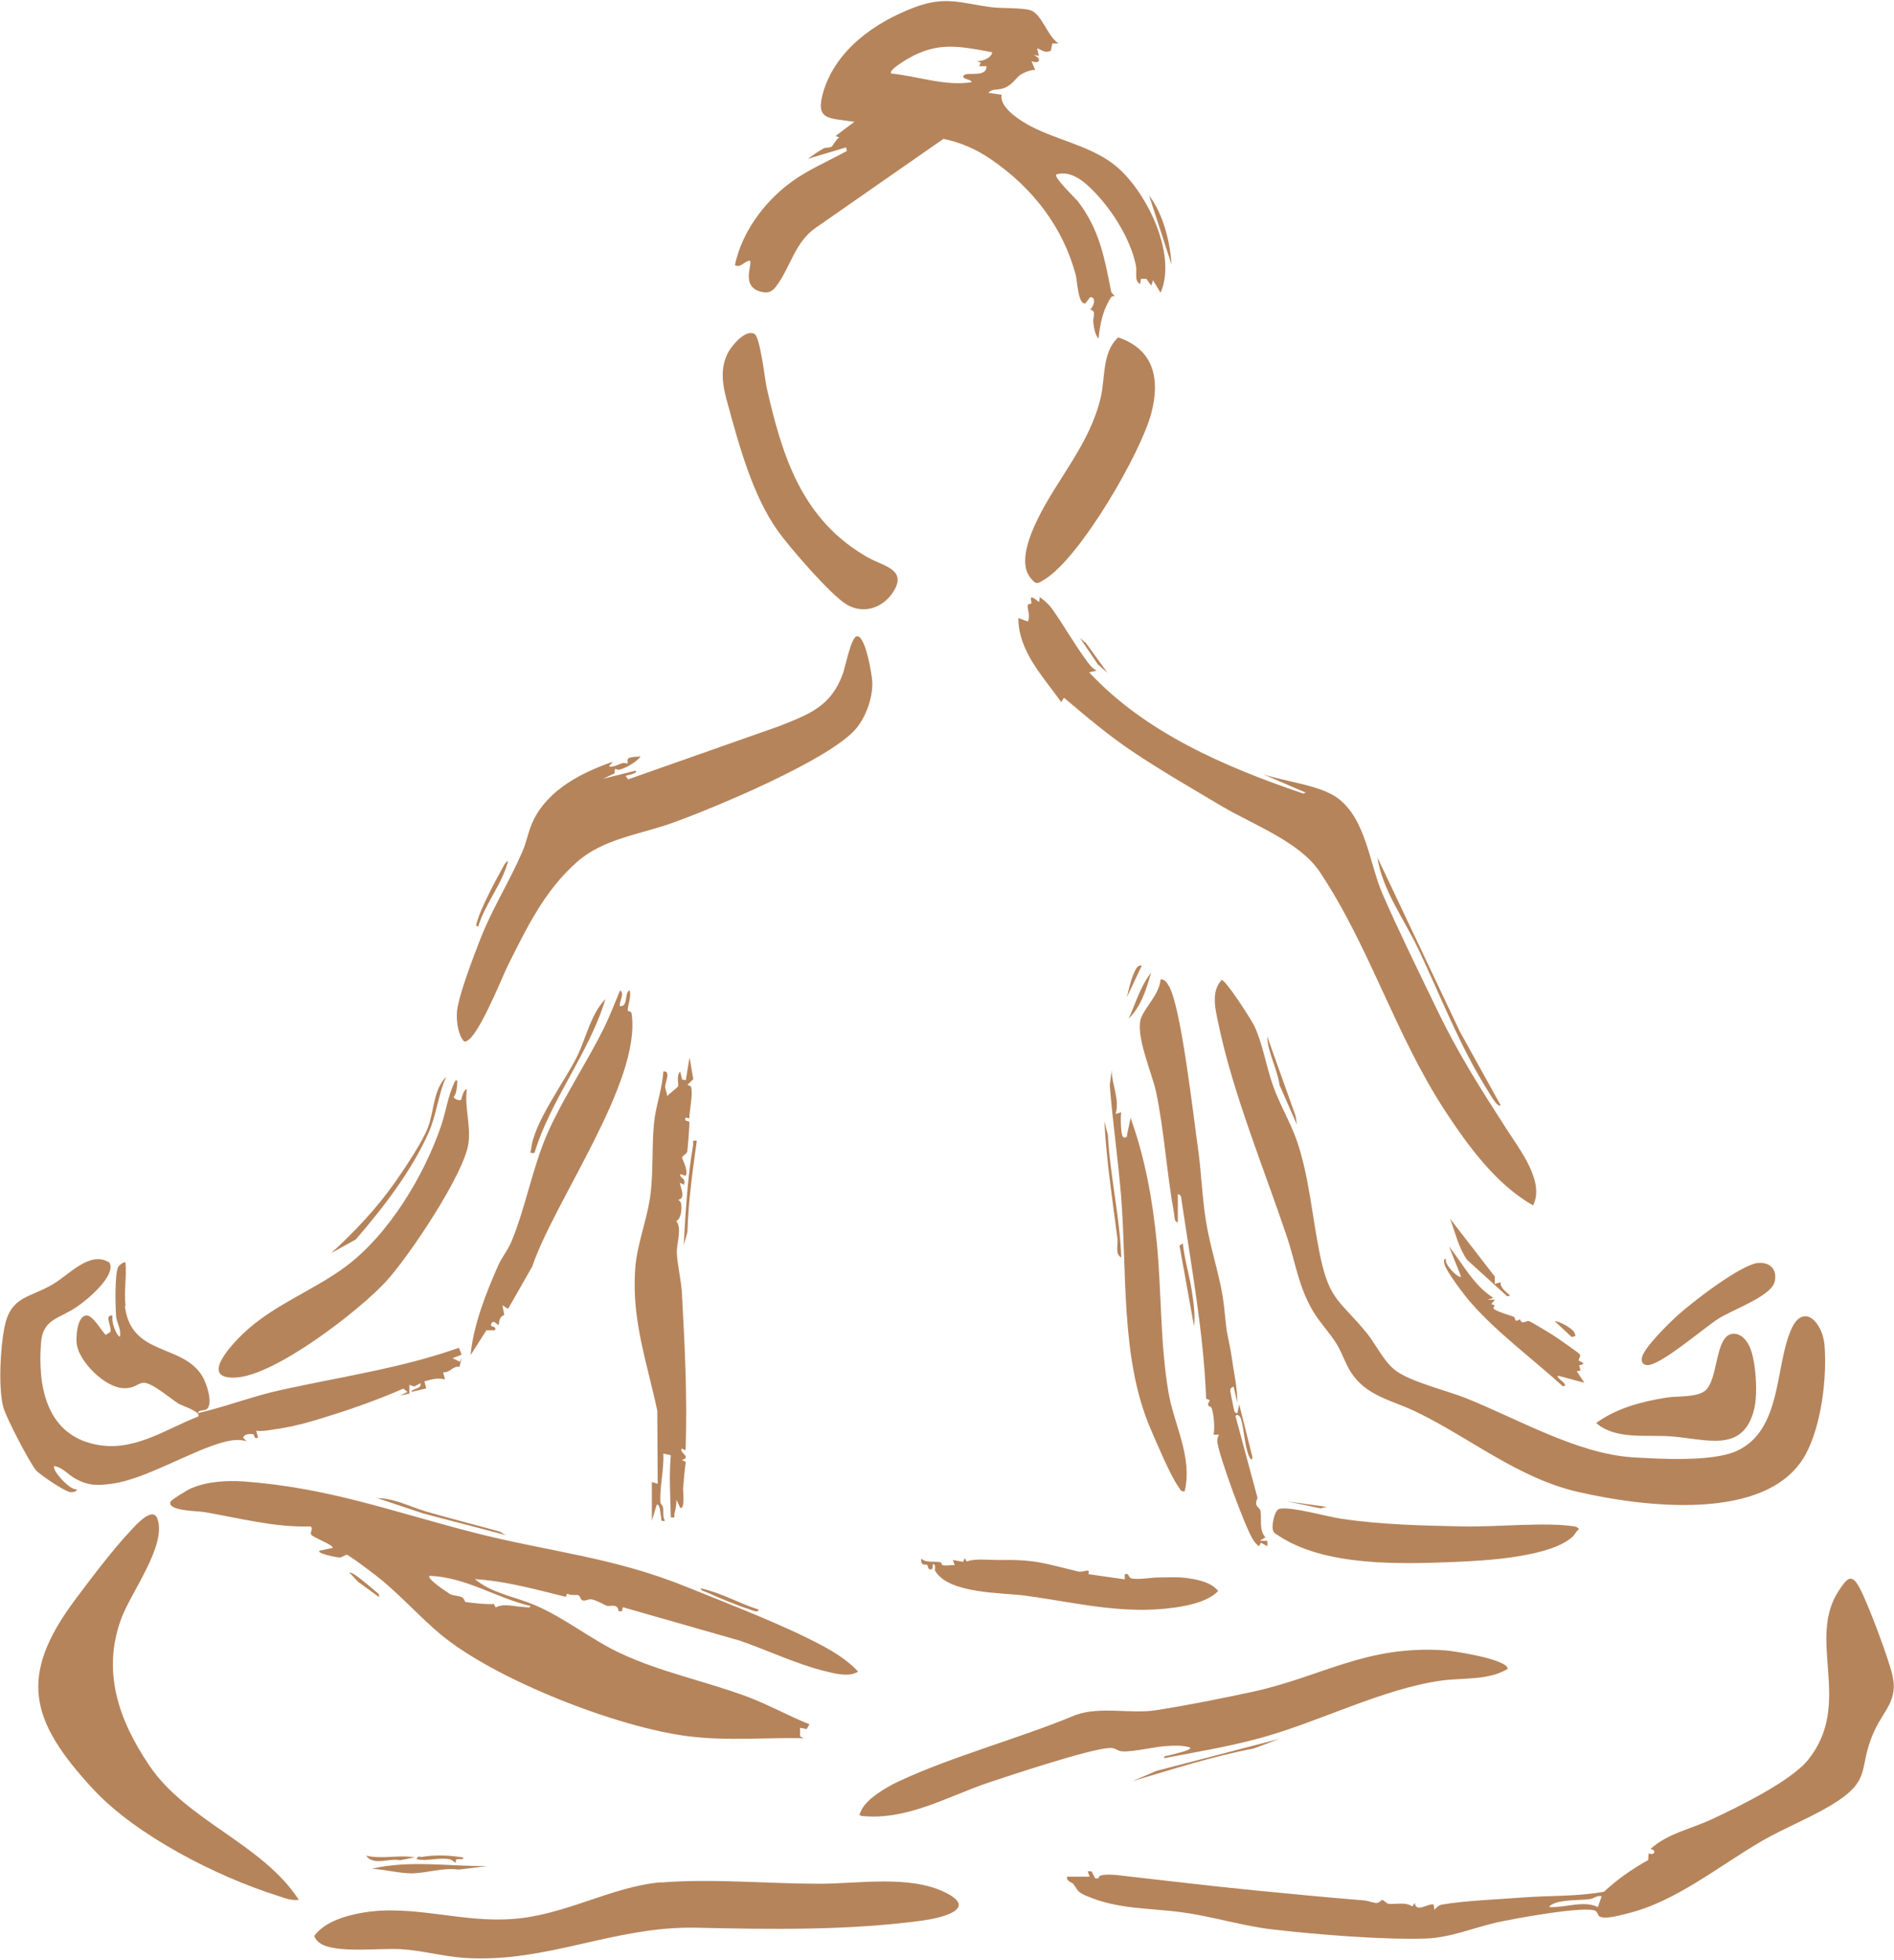 <?xml version="1.0" encoding="UTF-8"?>
<svg id="Camada_1" xmlns="http://www.w3.org/2000/svg" width="3.21cm" height="3.32cm" version="1.1" viewBox="0 0 91 94">
  <!-- Generator: Adobe Illustrator 29.8.2, SVG Export Plug-In . SVG Version: 2.1.1 Build 3)  -->
  <path d="M25.49,77.07c-1.66-.39-3.09-1.38-4.85-1.45-.16.14.89.82.99.88.17.09.41.07.56.15.12.06.14.21.16.22.06.03,1.19.15,1.37.1l.1.17c.35-.21.93-.04,1.36-.02.1,0,.32.08.3-.07M29.91,77.17l-.02.15h-.17c-.04-.4-.41-.21-.57-.26-.04-.01-.51-.28-.74-.31-.12-.02-.28.09-.42.05-.12-.04-.1-.22-.21-.25-.13-.04-.38.04-.52-.08l-.08.16c-1.42-.35-2.89-.76-4.36-.85.78.67,1.91.84,2.86,1.24,1.47.62,2.72,1.67,4.17,2.34,1.92.89,4.03,1.32,6.01,2.05,1.05.39,2,.93,3.03,1.34l-.13.23-.32-.06v.41s.18.09.18.09c-1.85-.04-3.65.14-5.52-.09-3.43-.42-9.3-2.72-11.91-4.88-.97-.81-1.89-1.83-2.87-2.64-.2-.17-1.56-1.2-1.66-1.2-.09,0-.2.13-.35.13-.13,0-1.14-.2-.95-.33l.63-.13c-.01-.17-.94-.49-1.04-.64-.07-.1.12-.29-.03-.39-1.76.05-3.4-.4-5.1-.69-.33-.06-1.78-.05-1.63-.49.03-.1.84-.59,1.01-.66.76-.32,1.71-.38,2.53-.32,4.07.3,7.16,1.46,10.98,2.44,3.69.95,6.7,1.17,10.32,2.64,1.98.8,4.64,1.82,6.47,2.8.63.34,1.25.73,1.73,1.25-.42.28-1.11.1-1.59-.02-1.32-.32-2.8-1.02-4.11-1.47l-5.6-1.6h0Z" fill="#b6845b"/>
  <path d="M47.67,2.45c-1.56-.29-2.61-.52-4.03.3-.12.07-.97.56-.82.72,1.27.13,2.6.62,3.86.42.03-.15-.56-.14-.36-.34.17-.17,1.08.14,1.08-.43h-.36l.08-.16-.17-.09c.23.03.71-.15.72-.43M50.82,2.03h-.26l-.07.34c-.31.18-.59-.15-.66-.09l.09.34-.27-.04c.41.15.34.46-.09.3l.18.42c-.21-.02-.6.14-.76.27-.2.17-.33.41-.67.57-.36.17-.62.02-.82.26l.63.09c-.09.56.7,1.11,1.18,1.39,1.29.75,2.94,1,4.17,1.92,1.56,1.17,3.12,4.35,2.29,6.2l-.36-.6-.09.26-.23-.33h-.26s-.04.25-.04.25c-.3-.14-.14-.57-.2-.87-.24-1.22-1.08-2.59-1.95-3.5-.46-.49-1.15-1.12-1.88-.89-.13.14.89,1.11,1.03,1.28,1.06,1.37,1.29,2.76,1.61,4.35.02.09.18.18.15.22,0,0-.11-.03-.17.07-.39.6-.52,1.28-.59,1.97-.17-.2-.22-.53-.25-.78-.04-.27.18-.54-.15-.62.17-.16.32-.6,0-.6l-.23.3c-.35.08-.39-1.06-.46-1.35-.61-2.3-2.07-4.2-4.08-5.57-.68-.47-1.45-.81-2.28-.98l-6.15,4.28c-.95.66-1.19,1.8-1.78,2.65-.19.28-.36.51-.76.43-1.1-.21-.46-1.35-.61-1.51-.25,0-.45.38-.72.21.33-1.56,1.39-3.02,2.7-3.98.83-.61,1.78-1,2.68-1.5l-.04-.17-1.84.55c.23-.16.5-.36.74-.49.12-.07.3-.03.4-.09.07-.04.23-.39.38-.44l-.18-.08.9-.68c-1.25-.19-1.91-.05-1.48-1.48.61-1.97,2.44-3.29,4.38-4.02,1.5-.56,2.23-.19,3.71,0,.5.06,1.45.02,1.84.14.55.16.82,1.25,1.34,1.58" fill="#b6845b"/>
  <path d="M58.68,46.99c.21,0,1.44,1.92,1.59,2.23.41.9.56,1.9.88,2.82.31.9.84,1.78,1.15,2.66.61,1.76.75,3.74,1.13,5.56.46,2.19.98,2.15,2.26,3.73.42.53.79,1.31,1.31,1.73.7.57,2.48.99,3.41,1.36,2.49.99,5.36,2.68,8.04,2.85,1.32.08,3.83.22,4.98-.3,2.2-.99,1.84-4.06,2.63-5.84.58-1.32,1.51-.34,1.6.74.13,1.57-.15,3.92-.94,5.32-1.84,3.22-7.77,2.46-10.91,1.74-2.9-.67-5.18-2.6-7.78-3.85-1.16-.56-2.37-.74-3.12-1.89-.28-.43-.42-.93-.7-1.38-.34-.55-.83-1.04-1.16-1.62-.67-1.16-.81-2.3-1.22-3.52-1.09-3.24-2.61-6.92-3.29-10.23-.14-.67-.38-1.54.17-2.11Z" fill="#b6845b"/>
  <path d="M76.95,91.01c-.23-.06-.38.12-.57.14-.56.06-.93.02-1.52.14-.08.02-.42.13-.42.24.75.04,1.66-.34,2.33,0l.18-.51ZM51.6,90.44c-.1-.11-.38-.14-.33-.37h1.08l-.09-.26h.18l.18.34h.17c-.07-.23.65-.18.85-.16,2.22.25,4.44.52,6.67.74,1.75.17,3.49.34,5.25.48.19.02.43.13.59.12.12,0,.21-.14.26-.14.08,0,.19.16.3.18.26.05.84-.11,1.14.13l.13-.17c.04.51.7-.02.9.08l.04.25c.11-.11.19-.22.36-.25,1.08-.19,2.71-.25,3.86-.34,1.31-.1,2.64-.04,3.93-.28.63-.59,1.35-1.09,2.12-1.52l.02-.32c.26.13.42-.15.09-.21.81-.74,1.93-.96,2.91-1.41,1.28-.6,3.85-1.85,4.67-2.88,2.17-2.72-.1-5.75,1.47-8.12.38-.57.6-.87.99-.14.39.7,1.4,3.4,1.58,4.19.29,1.22-.4,1.68-.86,2.68-.85,1.84-.01,2.34-2.12,3.6-1.03.61-2.19,1.07-3.26,1.68-2.03,1.17-4.14,2.92-6.46,3.49-.33.08-1.1.31-1.37.15-.08-.05-.1-.21-.18-.26-.46-.28-3.99.38-4.72.54-1.11.25-2.28.74-3.41.78-2.08.07-5.25-.19-7.35-.43-1.49-.17-2.89-.62-4.34-.82-1.62-.23-3.15-.13-4.7-.82-.45-.2-.35-.28-.57-.52" fill="#b6845b"/>
  <path d="M49.92,28.88l.04-.26c.21.15.44.35.58.55.56.78,1.05,1.66,1.63,2.45.15.21.28.4.52.53l-.36.08c2.69,2.89,6.51,4.54,10.28,5.82l.13-.04-2.06-.89c1.07.37,2.71.51,3.59,1.15,1.36,1,1.53,3.16,2.15,4.59.77,1.77,1.75,3.76,2.6,5.52,1.03,2.15,2.1,3.82,3.38,5.81.63.98,1.83,2.51,1.26,3.64-1.78-1-3.13-2.87-4.21-4.51-2.42-3.69-3.65-7.94-6.05-11.52-.95-1.42-3.18-2.25-4.68-3.13-1.41-.84-2.96-1.73-4.31-2.64-1.17-.78-2.22-1.68-3.29-2.58l-.13.21c-.88-1.23-2.07-2.46-2.06-4.04l.45.17c.15-.25-.04-.62,0-.79.01-.06.15-.05.17-.08.05-.09-.23-.56.38-.06" fill="#b6845b"/>
  <path d="M29.44,36.53l-.18.21c.17.08.44-.09.65-.15.1-.03.24.03.24.02.03-.05-.05-.19.06-.26.11-.06.42-.07.57-.08-.19.26-.68.54-.99.63-.22.06-.25-.2-.26.18l-.55.26,1.57-.39c.11.15-.46.22-.49.26l.12.16,7.27-2.56c1.52-.6,2.5-.98,3.06-2.55.1-.29.38-1.7.65-1.76.42-.09.74,1.88.75,2.18.03.74-.28,1.64-.76,2.23-1.22,1.49-6.83,3.83-8.84,4.55-1.57.56-3.32.76-4.58,1.87-1.58,1.39-2.43,3.19-3.34,5-.26.52-1.53,3.75-2.09,3.63-.29-.31-.36-.91-.35-1.32,0-.71.84-2.86,1.14-3.63.56-1.43,1.39-2.74,2-4.15.23-.52.3-1.07.57-1.59.74-1.43,2.27-2.22,3.79-2.75" fill="#b6845b"/>
  <path d="M31.76,90.35c2.44-.2,5.15.06,7.61.06,1.85,0,4.31-.43,6.03.41,1.66.81-.21,1.24-1.1,1.36-3.57.48-7.27.42-10.85.34-3.99-.08-7.15,1.71-11.14,1.45-1.02-.07-2.04-.36-3.06-.42-.97-.06-3.11.21-3.85-.27-.14-.09-.25-.21-.3-.37.52-.69,1.53-.98,2.38-1.12,2.37-.39,4.7.5,7.16.31,2.53-.18,4.74-1.56,7.12-1.76" fill="#b6845b"/>
  <path d="M55.93,84.38c-.02-.13.15-.11.25-.14.12-.04,1.11-.24,1-.37-.34-.11-.68-.1-1.03-.08-.64.02-1.67.3-2.25.26-.23-.02-.29-.18-.6-.16-.96.05-4.69,1.29-5.8,1.66-1.99.67-3.93,1.84-6.13,1.6-.14-.1-.05-.1-.02-.19.22-.6,1.21-1.17,1.79-1.45,2.62-1.23,5.85-2.08,8.55-3.21,1.21-.42,2.62-.04,3.81-.22,1.4-.21,3.24-.58,4.64-.88,3.42-.74,5.46-2.26,9.29-2,.43.03,3.01.43,3.01.89-.92.56-2.13.42-3.17.56-2.79.38-5.84,1.96-8.61,2.73-1.53.43-3.17.7-4.74,1" fill="#b6845b"/>
  <path d="M14.36,91.18c-.37.05-.67-.08-1.01-.19-2.95-.93-6.81-2.9-8.87-5.12-3.04-3.28-3.63-5.42-.85-9.13.75-1,1.79-2.38,2.64-3.28.25-.27,1.08-1.22,1.3-.56.43,1.27-1.26,3.49-1.73,4.74-.96,2.55-.15,4.9,1.34,7.1,1.8,2.66,5.4,3.73,7.17,6.43" fill="#b6845b"/>
  <path d="M6,62.67c.3,2.42,2.75,1.78,3.72,3.36.2.33.54,1.32.21,1.59-.1.08-.42.02-.42.19,1.37-.32,2.67-.83,4.06-1.13,2.83-.62,5.78-1.05,8.48-2.01l.13.33-.44.17.36.17.09-.21-.11.45c-.35-.04-.42.28-.79.27l.09.34c-.4-.1-.61,0-.99.09l.09.34-.72.17c.06-.19.5-.12.45-.42l-.31.16-.23-.08v.42l-.45.09.36-.17-.2-.16c-1.42.62-2.88,1.12-4.38,1.56-.64.19-1.28.33-2.03.43-.2.03-.46.07-.66.03l.09.34c-.24.08-.15-.15-.24-.17-.17-.03-.44,0-.48.17l.18.17c-.45-.14-.93-.02-1.36.11-1.55.49-3.56,1.7-5.07,1.92-.73.1-1.16.12-1.8-.23-.34-.18-.62-.55-1.02-.61-.16.15.76,1.2,1.08,1.11,0,.15-.26.16-.36.13-.27-.06-1.44-.84-1.61-1.05-.33-.41-1.42-2.51-1.56-3.01-.25-.95-.14-2.85.05-3.83.31-1.54,1.19-1.4,2.36-2.1.76-.45,1.77-1.62,2.69-1.02.33.62-1.06,1.78-1.55,2.11-.88.61-1.65.57-1.74,1.75-.15,1.95.19,4.31,2.52,4.85,1.88.44,3.39-.68,5.03-1.32.17-.22-.76-.51-.93-.61-.38-.23-1.32-1.06-1.72-1.01-.27.04-.43.27-.9.26-.91,0-2.16-1.27-2.28-2.1-.05-.33,0-1.27.41-1.39.33-.09.77.74.98.93l.22-.14c.1-.21-.32-.84.1-.79-.01.17,0,.33.06.5.05.14.15.46.3.52.08-.36-.15-.65-.18-.98-.04-.48-.07-1.98.09-2.36.02-.05.25-.28.36-.23.06.66-.08,1.44,0,2.08" fill="#b6845b"/>
  <path d="M56.56,58.63c-.14,0-.13-.3-.15-.41-.35-1.91-.47-3.94-.86-5.82-.19-.91-1.05-2.82-.71-3.61.23-.54.87-1.13.92-1.81.2-.03.29.15.38.28.6.92,1.2,6.32,1.41,7.76.17,1.17.2,2.37.39,3.55.2,1.26.61,2.44.81,3.66.09.56.12,1.15.19,1.61.08.48.17.79.24,1.29.1.72.27,1.44.27,2.17l-.18-.76c-.1.02-.16.09-.16.19,0,.05.18.95.2,1,.02.04.12.1.14.08l.09-.42.63,2.51c.02.25-.12.08-.16-.02-.23-.56-.22-1.28-.4-1.83-.03-.1-.18-.23-.25-.1l1.06,3.93c-.2.44.1.41.14.63.07.38-.08.93.24,1.26l-.27.17h.36v.26l-.31-.17-.09.17c-.12-.09-.21-.19-.29-.32-.38-.6-1.63-4.01-1.71-4.68-.02-.15.01-.22.08-.36h-.27c.09-.29.01-1.01-.09-1.29-.04-.1-.3-.02-.08-.36l-.18-.08c-.12-3.17-.71-6.32-1.18-9.53-.02-.13-.01-.26-.18-.29v1.36h0Z" fill="#b6845b"/>
  <path d="M31.33,71.12l.27.08-.02-3.51c-.5-2.34-1.24-4.37-1.06-6.81.08-1.16.54-2.27.71-3.41.17-1.15.08-2.41.19-3.56.08-.85.4-1.66.45-2.51.38-.06.09.53.09.72,0,.16.1.31.09.47.08-.11.51-.42.53-.48.04-.12-.1-.49.1-.71l.09.38.18.04.18-1.1.18,1.05-.28.27c.09.06.17.02.19.16.06.42-.09,1.02-.1,1.45l-.18-.04c-.09.22.16.14.18.22.02.07-.08,1.35-.1,1.42-.04.12-.23.2-.25.28-.01.05.33.64.17.88l-.26-.08c0,.25.3.16.18.51l-.18-.09c-.06.07.33.75-.09.81.05.05.12.1.13.17.06.25,0,.77-.23.85.29.35.02,1.04.03,1.52.02.56.2,1.29.24,1.88.14,2.54.27,5.07.18,7.61l-.18-.08c-.15.21.5.4,0,.55l.19.09c-.06.43-.1.87-.13,1.3,0,.14.09,1.03-.14.9l-.18-.38c0,.21-.03.43-.09.64-.04.14.09.25-.18.2-.02-1-.09-1.97,0-2.98l-.36-.08c.04.75-.18,1.6-.14,2.34,0,.07.12.16.13.26.03.22-.03.43.09.63-.25.04-.15-.05-.19-.2-.04-.13-.03-.63-.21-.57l-.23.77v-1.87h.01Z" fill="#b6845b"/>
  <path d="M22.16,52.76s.1-.5.27-.51c-.12.86.19,1.68.08,2.58-.18,1.46-2.86,5.45-3.95,6.64-1.27,1.39-5.33,4.54-7.24,4.63-1.9.09.04-1.84.6-2.33,1.39-1.22,3.18-1.89,4.66-2.98,2.1-1.55,3.8-4.4,4.61-6.77.23-.67.33-1.44.65-2.11.05-.1.15-.15.13.04-.02.22-.03.52-.18.68.06.1.26.18.35.13" fill="#b6845b"/>
  <path d="M36.25,15.98c.27.15.49,2.1.58,2.55.74,3.26,1.67,6.39,4.9,8.2.73.41,1.94.57,1.13,1.72-.5.7-1.38.99-2.17.53-.76-.44-2.79-2.79-3.33-3.56-1.2-1.69-1.85-4.09-2.39-6.06-.24-.85-.42-1.7.03-2.52.18-.32.82-1.1,1.26-.86" fill="#b6845b"/>
  <path d="M53.74,16.15c1.74.59,1.99,2.05,1.58,3.62-.49,1.9-3.41,6.94-5.12,7.99-.35.22-.41.29-.7-.08-.57-.72-.01-2.06.35-2.8.97-1.98,2.52-3.62,3.04-5.87.22-.95.06-2.15.83-2.86" fill="#b6845b"/>
  <path d="M29.8,48.26c.39.04.19-.65.45-.76.1.3-.1.75-.09.97,0,.06.17,0,.19.17.46,3.26-3.7,8.95-4.78,12.13l-1.16,2.03-.27-.17.09.46c-.22.09-.24.26-.27.48-.05.04-.25-.31-.36-.04-.08.19.28.05.18.3h-.41s-.76,1.19-.76,1.19c.13-1.43.74-2.98,1.33-4.31.17-.39.46-.73.62-1.11.7-1.67,1.03-3.63,1.77-5.29.73-1.63,1.85-3.32,2.67-4.96.29-.59.54-1.24.79-1.84.25.13-.07.56,0,.76" fill="#b6845b"/>
  <path d="M53.6,53.44l.27-.08c-.04.21-.02,1.1.09,1.19.05.05.23.02.19-.11l.17-.81c.7,1.93,1.06,3.96,1.26,5.99.23,2.37.16,4.78.55,7.13.27,1.63,1.18,3.15.79,4.81-.19.04-.21-.09-.29-.2-.4-.55-1.05-2.11-1.35-2.8-1.46-3.39-1.12-7.6-1.42-11.23-.15-1.77-.4-3.51-.54-5.26l.09-.73c.01.7.41,1.43.18,2.13" fill="#b6845b"/>
  <path d="M75.57,73.73c-1.04.98-4.13,1.16-5.58,1.22-2.67.11-6.36.24-8.61-1.29-.14-.09-.19-.1-.23-.28-.04-.18.07-.92.33-.98.6-.11,2.26.38,2.97.48,1.93.29,3.95.33,5.9.37,1.48.03,3.98-.22,5.3,0,.1.02.16.05.22.13-.14.09-.2.26-.3.35" fill="#b6845b"/>
  <path d="M45.22,74.97s.02.13.08.14c.17.04.39-.02.57,0l-.09-.25.49.09.09-.18.08.16c.45-.15.97-.07,1.45-.07,1.85-.03,2.2.14,3.9.55.28.07.62-.2.5.13l1.75.25v-.25c.26-.06.12.17.35.21.35.06.87-.04,1.22-.05.51,0,1-.04,1.5.04.52.08,1.08.2,1.42.61-.49.51-1.42.7-2.12.8-2.48.34-4.69-.24-7.1-.57-1.16-.16-3.72-.08-4.38-1.2-.04-.08.07-.26-.1-.34l-.04.26c-.25.07-.16-.14-.26-.21-.05-.03-.3.09-.27-.3.25.25.7.09.97.2" fill="#b6845b"/>
  <path d="M83.21,64c.41-.06.71.3.85.61.31.67.4,2.25.23,2.97-.52,2.2-2.31,1.46-4.06,1.34-1.16-.08-2.62.17-3.54-.64,1-.72,2.16-1.02,3.38-1.22.52-.08,1.4,0,1.83-.31.67-.49.48-2.62,1.32-2.75" fill="#b6845b"/>
  <path d="M84.47,60.6c.62-.07.94.38.79.92-.2.69-2.03,1.32-2.71,1.76-.65.41-2.78,2.25-3.4,2.22-.25-.01-.31-.19-.25-.4.15-.5,1.3-1.63,1.74-2.02.69-.62,2.99-2.4,3.84-2.49" fill="#b6845b"/>
  <path d="M71.74,62.28l-.27.08h.36l-.18.21.16.06-.06.15c.15.16.94.37.98.4.12.09,0,.3.3.12.1.29.27.05.44.09.07.02.99.57,1.11.65.18.11,1.29.88,1.33.95.05.08-.07.21-.06.29,0,.03.48.15.02.23l.07.25-.18.04.36.55-1.26-.34c-.14.11.61.46.23.51-1.46-1.33-3.15-2.56-4.44-4.04-.28-.31-1.14-1.46-1.24-1.8-.02-.08-.09-.3.07-.28-.13.23.6.97.72.85l-.58-1.45c.67.85,1.17,1.85,2.11,2.46" fill="#b6845b"/>
  <path d="M72.1,53.02c-.15.15-.57-.63-.63-.72-1.34-2.13-2.26-4.54-3.33-6.79-.68-1.44-1.72-2.81-1.96-4.39l3.96,8.36,1.96,3.54h0Z" fill="#b6845b"/>
  <path d="M15.88,60.15c1.14-1.03,2.25-2.21,3.12-3.46.45-.64,1.3-1.91,1.56-2.6.3-.78.25-1.8.88-2.44-.38.84-.47,1.82-.83,2.65-.81,1.84-2.19,3.64-3.52,5.17l-1.21.67Z" fill="#b6845b"/>
  <path d="M25.67,55.31c-.25.03-.18-.01-.15-.19.13-1.28,1.61-3.23,2.21-4.45.44-.9.65-2.02,1.36-2.75-.79,2.61-2.62,4.8-3.41,7.39" fill="#b6845b"/>
  <path d="M71.83,61.6l.27-.08c-.02.3.26.44.45.64l-.13.04-1.94-1.76c-.41-.6-.56-1.31-.81-1.97l2.15,2.78v.37Z" fill="#b6845b"/>
  <path d="M23.42,89.56l-1.39.17c-.75-.11-1.53.17-2.24.18-.63,0-1.3-.19-1.93-.22,1.82-.43,3.71-.11,5.57-.13" fill="#b6845b"/>
  <path d="M53.87,60.33c-.31-.16-.14-.61-.18-.89-.24-1.88-.53-3.76-.63-5.65l.17.65c.1,1.98.58,3.93.64,5.9" fill="#b6845b"/>
  <path d="M24.32,73.67l-3.97-1.04-2.22-.74c.79,0,1.59.42,2.33.64,1.18.34,2.37.64,3.56.97l.3.18h0Z" fill="#b6845b"/>
  <path d="M62.31,53.95l-.83-1.89c-.12-.81-.56-1.55-.6-2.36l1.37,3.84.06.41h0Z" fill="#b6845b"/>
  <path d="M61.5,83.44l-1.25.47c-1.99.38-3.91,1-5.84,1.57l1.15-.49,5.95-1.55h0Z" fill="#b6845b"/>
  <path d="M33.48,54.72c-.2,1.45-.41,2.91-.45,4.38l-.18.64c.09-1.57.18-3.25.45-4.8.03-.16-.09-.26.18-.21Z" fill="#b6845b"/>
  <path d="M56.83,59.65c.08.79.33,1.57.44,2.34.08.56.16,1.07.1,1.65l-.7-3.88.16-.1h0Z" fill="#b6845b"/>
  <path d="M22.98,44.43c-.17.02-.07-.18-.05-.26.19-.63.83-1.86,1.17-2.46.07-.13.18-.38.31-.42-.28,1.12-1.1,2.04-1.43,3.14Z" fill="#b6845b"/>
  <path d="M56.29,12.65l-1.08-3.32c.68.89,1.01,2.22,1.08,3.32Z" fill="#b6845b"/>
  <path d="M54.23,48.86c.33-.73.57-1.57,1.08-2.21-.24.79-.46,1.6-1.08,2.21Z" fill="#b6845b"/>
  <path d="M36.45,77.24c0,.18-.33.03-.41,0-.61-.19-1.5-.56-2.09-.83-.1-.05-.26-.05-.29-.19.98.21,1.84.72,2.78,1.02" fill="#b6845b"/>
  <path d="M22.26,89.14c.02.17-.22.03-.34.11-.04.03-.01.14-.02.15-.03.02-.18-.15-.31-.17-.57-.09-1.04.11-1.57,0,.04-.19.16-.1.25-.11.65-.11,1.35-.08,2,.03" fill="#b6845b"/>
  <path d="M19.92,89.14l-.69.14c-.54-.12-1.27.29-1.64-.22.77.18,1.56-.05,2.33.08Z" fill="#b6845b"/>
  <path d="M53.24,32.28l-.49-.43-.86-1.27.3.26,1.04,1.44Z" fill="#b6845b"/>
  <path d="M54.86,46.31l-.72,1.53c.09-.36.19-.84.34-1.16.07-.15.15-.4.38-.37Z" fill="#b6845b"/>
  <path d="M18.21,76.64l-.99-.72-.45-.47c.22.04.46.25.63.38.18.14.45.37.62.52.1.09.23.12.19.29" fill="#b6845b"/>
  <path d="M63.44,72.38l.3-.07-1.88-.26,1.58.33Z" fill="#b6845b"/>
  <path d="M75.57,63.84c.07.07.12.18.12.27l-.18.04-.81-.76c.23,0,.72.3.87.45" fill="#b6845b"/>
</svg>
